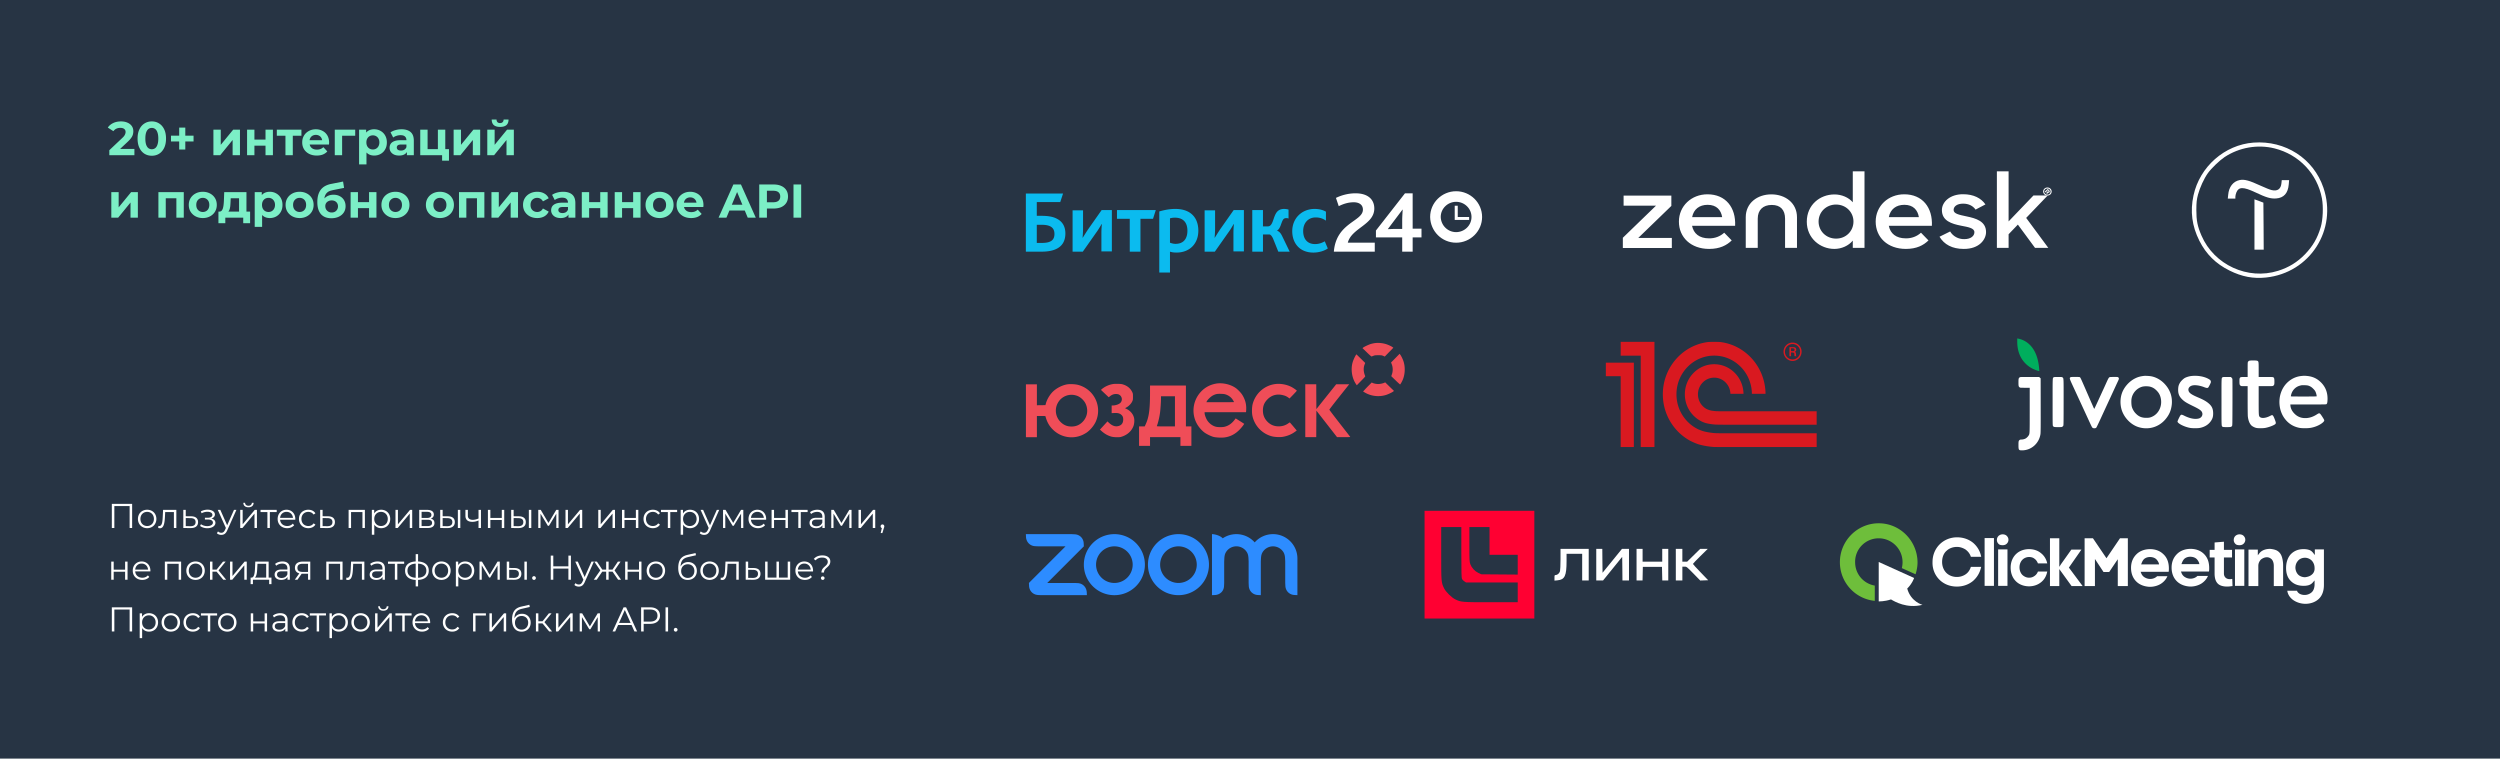 <?xml version="1.0" encoding="UTF-8"?> <svg xmlns="http://www.w3.org/2000/svg" width="1160" height="352" fill="none"><path fill="#273444" d="M0 0h1160v352H0z"></path><path fill="#7CEFC6" d="M50.726 72v-2.31l5.94-5.61q.705-.638 1.034-1.144t.44-.924q.132-.418.132-.77 0-.924-.638-1.408-.616-.506-1.826-.506-.968 0-1.804.374a3.5 3.5 0 0 0-1.386 1.166l-2.596-1.672q.88-1.32 2.464-2.09t3.652-.77q1.716 0 2.992.572 1.298.55 2.002 1.562.726 1.012.726 2.42 0 .748-.198 1.496-.176.726-.748 1.54-.55.814-1.628 1.826l-4.928 4.642-.682-1.298h8.69V72zm19.709.264q-1.893 0-3.388-.924-1.496-.946-2.354-2.728t-.858-4.312.858-4.312 2.354-2.706q1.495-.946 3.388-.946 1.914 0 3.388.946 1.496.924 2.354 2.706t.858 4.312-.858 4.312-2.354 2.728q-1.474.924-3.388.924m0-3.014q.901 0 1.562-.506.681-.506 1.056-1.606.396-1.1.396-2.838t-.396-2.838q-.375-1.1-1.056-1.606-.66-.506-1.562-.506-.88 0-1.562.506-.66.506-1.056 1.606-.374 1.1-.374 2.838 0 1.739.374 2.838.396 1.1 1.056 1.606.681.506 1.562.506m12.708.132V59.218h2.838v10.164zm-3.806-3.74v-2.684h10.472v2.684zM99.023 72V60.164h3.41v7.04l5.764-7.04h3.146V72h-3.41v-7.04L102.191 72zm15.619 0V60.164h3.41v4.62h5.148v-4.62h3.432V72H123.2v-4.422h-5.148V72zm17.806 0v-9.812l.77.792h-4.774v-2.816h11.418v2.816h-4.774l.77-.792V72zm14.535.176q-2.024 0-3.564-.792-1.518-.792-2.354-2.156-.836-1.386-.836-3.146 0-1.782.814-3.146a5.8 5.8 0 0 1 2.266-2.156q1.43-.792 3.234-.792 1.738 0 3.124.748a5.4 5.4 0 0 1 2.222 2.112q.814 1.364.814 3.278 0 .198-.022.462l-.044.462h-9.614v-2.002h7.81l-1.32.594q0-.924-.374-1.606a2.65 2.65 0 0 0-1.034-1.056q-.66-.396-1.54-.396t-1.562.396q-.66.375-1.034 1.078-.374.682-.374 1.628v.528q0 .968.418 1.716.44.726 1.21 1.122.792.374 1.848.374.946 0 1.65-.286.726-.286 1.32-.858l1.826 1.98q-.814.924-2.046 1.43-1.232.484-2.838.484m8.351-.176V60.164h9.482v2.816h-6.842l.77-.748V72zm18.274.176q-1.496 0-2.618-.66t-1.76-2.002q-.615-1.364-.616-3.432 0-2.09.594-3.432t1.716-2.002 2.684-.66q1.672 0 2.992.77a5.4 5.4 0 0 1 2.112 2.112q.792 1.364.792 3.212 0 1.87-.792 3.234a5.4 5.4 0 0 1-2.112 2.112q-1.32.748-2.992.748m-6.996 4.092V60.164h3.278v2.42l-.066 3.52.22 3.498v6.666zm6.402-6.908q.858 0 1.518-.396a2.84 2.84 0 0 0 1.078-1.122q.418-.748.418-1.76 0-1.034-.418-1.76a2.84 2.84 0 0 0-1.078-1.122q-.66-.396-1.518-.396t-1.54.396a2.84 2.84 0 0 0-1.078 1.122q-.396.725-.396 1.76 0 1.012.396 1.76.397.726 1.078 1.122.682.396 1.54.396M188.8 72v-2.31l-.22-.506v-4.136q0-1.1-.682-1.716-.66-.615-2.046-.616-.945 0-1.87.308a4.8 4.8 0 0 0-1.54.792l-1.232-2.398q.969-.682 2.332-1.056 1.365-.374 2.772-.374 2.706 0 4.202 1.276 1.496 1.275 1.496 3.982V72zm-3.608.176q-1.386 0-2.376-.462-.99-.484-1.518-1.298a3.3 3.3 0 0 1-.528-1.826q0-1.056.506-1.848.528-.792 1.65-1.232 1.123-.462 2.926-.462h3.146v2.002h-2.772q-1.21 0-1.672.396-.44.396-.44.99 0 .66.506 1.056.528.374 1.43.374.858 0 1.54-.396.682-.418.99-1.21l.528 1.584q-.374 1.144-1.364 1.738t-2.552.594m9.802-.176V60.164h3.41v9.02h4.774v-9.02h3.432V72zm10.142 2.552v-2.596l.792.044h-2.75v-2.816h5.148v5.368zM210.484 72V60.164h3.41v7.04l5.764-7.04h3.146V72h-3.41v-7.04L213.652 72zm15.619 0V60.164h3.41v7.04l5.764-7.04h3.146V72h-3.41v-7.04L229.271 72zm5.94-13.112q-1.936 0-2.904-.836-.968-.858-.99-2.574h2.244q.022.749.418 1.188.396.44 1.21.44.792 0 1.21-.44.44-.44.44-1.188h2.288q0 1.716-.99 2.574-.99.836-2.926.836M51.65 101V89.164h3.41v7.04l5.764-7.04h3.146V101h-3.41v-7.04L54.818 101zm21.85 0V89.164h11.77V101h-3.432v-9.79l.77.77H76.14l.77-.77V101zm20.604.176q-1.891 0-3.366-.792a6.17 6.17 0 0 1-2.31-2.156q-.836-1.386-.836-3.146 0-1.782.836-3.146a5.94 5.94 0 0 1 2.31-2.156q1.475-.792 3.366-.792 1.87 0 3.344.792a5.8 5.8 0 0 1 2.31 2.134q.836 1.364.836 3.168 0 1.76-.836 3.146-.835 1.364-2.31 2.156-1.473.792-3.344.792m0-2.816a3 3 0 0 0 1.54-.396 2.84 2.84 0 0 0 1.078-1.122q.396-.748.396-1.76 0-1.034-.396-1.76a2.84 2.84 0 0 0-1.078-1.122 3 3 0 0 0-1.54-.396 3 3 0 0 0-1.54.396 3 3 0 0 0-1.1 1.122q-.396.725-.396 1.76 0 1.012.396 1.76.418.726 1.1 1.122a3 3 0 0 0 1.54.396m16.819 1.1v-7.48h-3.872l-.066 1.518q-.044.945-.11 1.804a8 8 0 0 1-.264 1.562 3.4 3.4 0 0 1-.528 1.166q-.352.462-.946.638l-3.388-.484q.638 0 1.034-.374.396-.396.616-1.078.219-.704.33-1.584a25 25 0 0 0 .154-1.892l.154-4.092h10.318V99.46zm-9.57 4.092v-5.368h14.696v5.368h-3.19V101h-8.316v2.552zm23.83-2.376q-1.496 0-2.618-.66t-1.76-2.002q-.616-1.364-.616-3.432 0-2.09.594-3.432t1.716-2.002 2.684-.66q1.671 0 2.992.77a5.4 5.4 0 0 1 2.112 2.112q.792 1.365.792 3.212 0 1.87-.792 3.234a5.4 5.4 0 0 1-2.112 2.112q-1.32.748-2.992.748m-6.996 4.092V89.164h3.278v2.42l-.066 3.52.22 3.498v6.666zm6.402-6.908q.858 0 1.518-.396a2.84 2.84 0 0 0 1.078-1.122q.418-.748.418-1.76 0-1.034-.418-1.76a2.84 2.84 0 0 0-1.078-1.122q-.66-.396-1.518-.396t-1.54.396a2.84 2.84 0 0 0-1.078 1.122q-.396.725-.396 1.76 0 1.012.396 1.76.396.726 1.078 1.122.681.396 1.54.396m14.439 2.816q-1.891 0-3.366-.792a6.17 6.17 0 0 1-2.31-2.156q-.836-1.386-.836-3.146 0-1.782.836-3.146a5.94 5.94 0 0 1 2.31-2.156q1.475-.792 3.366-.792 1.87 0 3.344.792a5.8 5.8 0 0 1 2.31 2.134q.836 1.364.836 3.168 0 1.76-.836 3.146-.835 1.364-2.31 2.156-1.474.792-3.344.792m0-2.816q.858 0 1.54-.396a2.84 2.84 0 0 0 1.078-1.122q.396-.748.396-1.76 0-1.034-.396-1.76a2.84 2.84 0 0 0-1.078-1.122 3 3 0 0 0-1.54-.396q-.858 0-1.54.396a3 3 0 0 0-1.1 1.122q-.396.725-.396 1.76 0 1.012.396 1.76.418.726 1.1 1.122t1.54.396m14.725 2.904q-1.452 0-2.64-.418a5.5 5.5 0 0 1-2.068-1.342q-.858-.924-1.342-2.354-.462-1.43-.462-3.41 0-1.408.242-2.574a8.3 8.3 0 0 1 .726-2.112 6.2 6.2 0 0 1 1.232-1.694 6.7 6.7 0 0 1 1.782-1.232 9.7 9.7 0 0 1 2.332-.77l5.632-1.122.462 2.948-4.972.99q-.44.089-1.012.242a5.2 5.2 0 0 0-1.122.418q-.55.286-1.034.814-.463.506-.748 1.342-.286.814-.286 2.024 0 .374.022.572.043.198.066.418.044.22.044.682l-1.1-1.078a5.9 5.9 0 0 1 1.232-1.76q.77-.725 1.76-1.1 1.011-.396 2.244-.396 1.672 0 2.926.682 1.275.66 1.98 1.87.704 1.21.704 2.75 0 1.672-.836 2.948-.837 1.254-2.332 1.958-1.475.704-3.432.704m.176-2.662q.858 0 1.518-.374.66-.396 1.012-1.034a2.94 2.94 0 0 0 .374-1.474q0-.792-.374-1.408a2.5 2.5 0 0 0-1.012-.968q-.66-.352-1.54-.352-.859 0-1.54.352-.683.33-1.056.924-.375.594-.374 1.386 0 .814.374 1.496.396.66 1.056 1.056.681.396 1.562.396m8.752 2.398V89.164h3.41v4.62h5.148v-4.62h3.432V101h-3.432v-4.422h-5.148V101zm20.82.176q-1.893 0-3.366-.792a6.17 6.17 0 0 1-2.31-2.156q-.837-1.386-.836-3.146 0-1.782.836-3.146a5.94 5.94 0 0 1 2.31-2.156q1.473-.792 3.366-.792 1.87 0 3.344.792a5.8 5.8 0 0 1 2.31 2.134q.836 1.364.836 3.168 0 1.76-.836 3.146-.837 1.364-2.31 2.156-1.475.792-3.344.792m0-2.816q.858 0 1.54-.396a2.84 2.84 0 0 0 1.078-1.122q.396-.748.396-1.76 0-1.034-.396-1.76a2.84 2.84 0 0 0-1.078-1.122 3 3 0 0 0-1.54-.396q-.858 0-1.54.396a3 3 0 0 0-1.1 1.122q-.396.725-.396 1.76 0 1.012.396 1.76.417.726 1.1 1.122.682.396 1.54.396m20.625 2.816q-1.893 0-3.366-.792a6.17 6.17 0 0 1-2.31-2.156q-.837-1.386-.836-3.146 0-1.782.836-3.146a5.94 5.94 0 0 1 2.31-2.156q1.473-.792 3.366-.792 1.87 0 3.344.792a5.8 5.8 0 0 1 2.31 2.134q.836 1.364.836 3.168 0 1.76-.836 3.146-.837 1.364-2.31 2.156-1.475.792-3.344.792m0-2.816q.858 0 1.54-.396a2.84 2.84 0 0 0 1.078-1.122q.396-.748.396-1.76 0-1.034-.396-1.76a2.84 2.84 0 0 0-1.078-1.122 3 3 0 0 0-1.54-.396q-.858 0-1.54.396a3 3 0 0 0-1.1 1.122q-.396.725-.396 1.76 0 1.012.396 1.76.417.726 1.1 1.122.682.396 1.54.396m8.85 2.64V89.164h11.77V101h-3.432v-9.79l.77.77h-6.468l.77-.77V101zm15.061 0V89.164h3.41v7.04l5.764-7.04h3.146V101h-3.41v-7.04l-5.742 7.04zm21.251.176q-1.914 0-3.41-.77a6 6 0 0 1-2.354-2.178q-.836-1.386-.836-3.146 0-1.782.836-3.146a5.87 5.87 0 0 1 2.354-2.156q1.496-.792 3.41-.792 1.87 0 3.256.792a4.7 4.7 0 0 1 2.046 2.222l-2.662 1.43q-.462-.836-1.166-1.232a2.9 2.9 0 0 0-1.496-.396q-.88 0-1.584.396a2.95 2.95 0 0 0-1.122 1.122q-.396.725-.396 1.76 0 1.034.396 1.76.418.726 1.122 1.122t1.584.396a3.06 3.06 0 0 0 1.496-.374q.704-.396 1.166-1.254l2.662 1.452a4.84 4.84 0 0 1-2.046 2.222q-1.386.77-3.256.77m14.471-.176v-2.31l-.22-.506v-4.136q0-1.1-.682-1.716-.66-.616-2.046-.616-.946 0-1.87.308a4.8 4.8 0 0 0-1.54.792l-1.232-2.398q.969-.683 2.332-1.056 1.365-.374 2.772-.374 2.706 0 4.202 1.276 1.496 1.275 1.496 3.982V101zm-3.608.176q-1.386 0-2.376-.462-.99-.484-1.518-1.298a3.3 3.3 0 0 1-.528-1.826q0-1.056.506-1.848.528-.792 1.65-1.232 1.123-.462 2.926-.462h3.146v2.002h-2.772q-1.21 0-1.672.396-.44.396-.44.99 0 .66.506 1.056.528.374 1.43.374.859 0 1.54-.396.683-.418.99-1.21l.528 1.584q-.374 1.144-1.364 1.738t-2.552.594m9.802-.176V89.164h3.41v4.62h5.148v-4.62h3.432V101h-3.432v-4.422h-5.148V101zm15.275 0V89.164h3.41v4.62h5.148v-4.62h3.432V101h-3.432v-4.422h-5.148V101zm20.82.176q-1.893 0-3.366-.792a6.17 6.17 0 0 1-2.31-2.156q-.837-1.386-.836-3.146 0-1.782.836-3.146a5.94 5.94 0 0 1 2.31-2.156q1.473-.792 3.366-.792 1.87 0 3.344.792a5.8 5.8 0 0 1 2.31 2.134q.836 1.364.836 3.168 0 1.76-.836 3.146-.837 1.364-2.31 2.156-1.475.792-3.344.792m0-2.816q.858 0 1.54-.396a2.84 2.84 0 0 0 1.078-1.122q.396-.748.396-1.76 0-1.034-.396-1.76a2.84 2.84 0 0 0-1.078-1.122 3 3 0 0 0-1.54-.396q-.859 0-1.54.396a3 3 0 0 0-1.1 1.122q-.396.725-.396 1.76 0 1.012.396 1.76.417.726 1.1 1.122.681.396 1.54.396m14.636 2.816q-2.023 0-3.564-.792-1.518-.792-2.354-2.156-.836-1.386-.836-3.146 0-1.782.814-3.146a5.8 5.8 0 0 1 2.266-2.156q1.43-.792 3.234-.792 1.738 0 3.124.748a5.4 5.4 0 0 1 2.222 2.112q.814 1.364.814 3.278 0 .198-.022.462l-.044.462h-9.614v-2.002h7.81l-1.32.594q0-.924-.374-1.606a2.65 2.65 0 0 0-1.034-1.056q-.66-.396-1.54-.396t-1.562.396q-.66.375-1.034 1.078-.374.682-.374 1.628v.528q0 .968.418 1.716.44.726 1.21 1.122.792.374 1.848.374.946 0 1.65-.286.726-.286 1.32-.858l1.826 1.98q-.815.924-2.046 1.43-1.232.484-2.838.484m12.733-.176 6.864-15.4h3.52l6.886 15.4h-3.74l-5.632-13.596h1.408L337.069 101zm3.432-3.3.946-2.706h7.92l.968 2.706zm15.436 3.3V85.6h6.666q2.069 0 3.564.682 1.495.66 2.31 1.914.814 1.254.814 2.992 0 1.716-.814 2.97-.815 1.254-2.31 1.936-1.495.66-3.564.66h-4.686l1.584-1.606V101zm3.564-5.456-1.584-1.694h4.488q1.65 0 2.464-.704t.814-1.958q0-1.275-.814-1.98-.814-.704-2.464-.704h-4.488l1.584-1.694zM368.183 101V85.6h3.564V101z"></path><path fill="#fff" d="M51.888 233.8h9.424V245h-1.168v-10.176h-7.088V245h-1.168zm16.403 11.28c-2.464 0-4.288-1.792-4.288-4.288s1.824-4.272 4.288-4.272 4.272 1.776 4.272 4.272-1.808 4.288-4.272 4.288m0-1.008c1.792 0 3.12-1.312 3.12-3.28s-1.328-3.28-3.12-3.28-3.136 1.312-3.136 3.28 1.344 3.28 3.136 3.28m7.373-7.488h6.16V245h-1.136v-7.408h-4.032l-.112 2.08c-.144 2.944-.512 5.44-2.32 5.44a3.2 3.2 0 0 1-.816-.128l.08-.976c.144.032.288.064.4.064 1.392 0 1.52-2.256 1.632-4.48zm13.005 2.976c2.112.016 3.233.96 3.233 2.688 0 1.792-1.216 2.8-3.457 2.768L85.054 245v-8.416h1.135v2.944zm-.287 4.592c1.551.016 2.367-.64 2.367-1.904 0-1.248-.8-1.824-2.367-1.84l-2.193-.032v3.744zm9.705-3.536c1.184.272 1.872.976 1.872 1.968 0 1.52-1.68 2.512-3.776 2.512-1.2 0-2.432-.352-3.328-1.04l.384-.848c.784.592 1.872.912 2.896.912 1.52 0 2.656-.608 2.656-1.632 0-.896-.864-1.424-2.272-1.424h-1.44v-.832h1.376c1.232 0 2.096-.496 2.096-1.328 0-.928-.992-1.44-2.336-1.44-.864 0-1.792.224-2.688.688l-.32-.88a6.7 6.7 0 0 1 3.12-.784c1.92 0 3.392.88 3.392 2.256 0 .88-.656 1.552-1.632 1.872m10.483-4.032h1.12l-4.208 9.424c-.704 1.648-1.6 2.176-2.8 2.176-.784 0-1.536-.256-2.048-.768l.528-.848c.416.416.928.64 1.536.64.752 0 1.264-.352 1.744-1.408l.368-.816-3.76-8.4h1.184l3.168 7.152zm6.714-1.2c-1.424 0-2.352-.736-2.384-2.08h.816c.016.848.656 1.376 1.568 1.376s1.552-.528 1.584-1.376h.816c-.032 1.344-.976 2.08-2.4 2.08M111.46 245v-8.416h1.136v6.688l5.616-6.688h1.008V245h-1.136v-6.688l-5.6 6.688zm16.935-8.416v1.008h-3.184V245h-1.136v-7.408h-3.184v-1.008zm8.628 4.208c0 .096-.016.224-.016.352h-7.04c.128 1.76 1.472 2.928 3.312 2.928 1.024 0 1.936-.368 2.576-1.104l.64.736c-.752.896-1.92 1.376-3.248 1.376-2.624 0-4.416-1.792-4.416-4.288s1.744-4.272 4.112-4.272 4.08 1.744 4.08 4.272m-4.08-3.296c-1.632 0-2.832 1.152-2.976 2.8h5.968c-.144-1.648-1.344-2.8-2.992-2.8m10.115 7.584c-2.512 0-4.336-1.776-4.336-4.288s1.824-4.272 4.336-4.272c1.424 0 2.624.56 3.296 1.664l-.848.576c-.576-.848-1.472-1.248-2.448-1.248-1.84 0-3.184 1.312-3.184 3.28 0 1.984 1.344 3.28 3.184 3.28.976 0 1.872-.384 2.448-1.232l.848.576c-.672 1.088-1.872 1.664-3.296 1.664m9.112-5.52c2.112.016 3.232.96 3.232 2.688 0 1.792-1.216 2.8-3.456 2.768l-3.392-.016v-8.416h1.136v2.944zm-.288 4.592c1.552.016 2.368-.64 2.368-1.904 0-1.248-.8-1.824-2.368-1.84l-2.192-.032v3.744zm9.875-7.568h7.552V245h-1.136v-7.408h-5.28V245h-1.136zm15.117-.064c2.4 0 4.192 1.728 4.192 4.272 0 2.56-1.792 4.288-4.192 4.288-1.344 0-2.496-.576-3.2-1.664v4.688h-1.136v-11.52h1.088v1.664c.688-1.12 1.856-1.728 3.248-1.728m-.08 7.552c1.776 0 3.136-1.312 3.136-3.28 0-1.952-1.36-3.28-3.136-3.28-1.792 0-3.136 1.328-3.136 3.28 0 1.968 1.344 3.28 3.136 3.28m6.713.928v-8.416h1.136v6.688l5.616-6.688h1.008V245h-1.136v-6.688l-5.6 6.688zm16.375-4.352c1.168.272 1.712.96 1.712 2.064 0 1.456-1.056 2.288-3.248 2.288h-3.824v-8.416h3.712c1.904 0 3.072.768 3.072 2.16 0 .944-.544 1.584-1.424 1.904m-4.256-3.168v2.848h2.528c1.296 0 2.016-.496 2.016-1.44s-.72-1.408-2.016-1.408zm2.672 6.624c1.424 0 2.176-.448 2.176-1.456s-.64-1.472-2.064-1.472h-2.784v2.928zm9.495-4.544c2.112.016 3.248.96 3.248 2.688 0 1.792-1.232 2.8-3.456 2.768l-3.328-.016v-8.416h1.136v2.944zm4.656 5.44v-8.416h1.136V245zm-4.928-.848c1.552.016 2.368-.64 2.368-1.904 0-1.248-.8-1.824-2.368-1.84l-2.128-.032v3.744zm14.514-7.568h1.136V245h-1.136v-3.504c-.944.416-1.92.64-2.864.64-1.968 0-3.216-.88-3.216-2.784v-2.768h1.136v2.704c0 1.28.88 1.92 2.288 1.92.816 0 1.712-.224 2.656-.624zm4.362 8.416v-8.416h1.136v3.728h5.296v-3.728h1.136V245h-1.136v-3.712h-5.296V245zm14.333-5.44c2.112.016 3.248.96 3.248 2.688 0 1.792-1.232 2.8-3.456 2.768l-3.328-.016v-8.416h1.136v2.944zm4.656 5.44v-8.416h1.136V245zm-4.928-.848c1.552.016 2.368-.64 2.368-1.904 0-1.248-.8-1.824-2.368-1.84l-2.128-.032v3.744zm17.651-7.568h1.056V245h-1.04v-6.656l-3.408 5.632h-.512l-3.408-5.648V245h-1.04v-8.416h1.152l3.568 6.064zm4.288 8.416v-8.416h1.136v6.688l5.616-6.688h1.008V245h-1.136v-6.688l-5.6 6.688zm15.203 0v-8.416h1.136v6.688l5.616-6.688h1.008V245h-1.136v-6.688l-5.6 6.688zm11.016 0v-8.416h1.136v3.728h5.296v-3.728h1.136V245h-1.136v-3.712h-5.296V245zm14.317.08c-2.512 0-4.336-1.776-4.336-4.288s1.824-4.272 4.336-4.272c1.424 0 2.624.56 3.296 1.664l-.848.576c-.576-.848-1.472-1.248-2.448-1.248-1.84 0-3.184 1.312-3.184 3.28 0 1.984 1.344 3.28 3.184 3.28.976 0 1.872-.384 2.448-1.232l.848.576c-.672 1.088-1.872 1.664-3.296 1.664m11.259-8.496v1.008h-3.184V245h-1.136v-7.408h-3.184v-1.008zm5.979-.064c2.4 0 4.192 1.728 4.192 4.272 0 2.56-1.792 4.288-4.192 4.288-1.344 0-2.496-.576-3.2-1.664v4.688h-1.136v-11.52h1.088v1.664c.688-1.12 1.856-1.728 3.248-1.728m-.08 7.552c1.776 0 3.136-1.312 3.136-3.28 0-1.952-1.36-3.28-3.136-3.28-1.792 0-3.136 1.328-3.136 3.28 0 1.968 1.344 3.28 3.136 3.28m12.51-7.488h1.12l-4.208 9.424c-.704 1.648-1.6 2.176-2.8 2.176-.784 0-1.536-.256-2.048-.768l.528-.848c.416.416.928.64 1.536.64.752 0 1.264-.352 1.744-1.408l.368-.816-3.76-8.4h1.184l3.168 7.152zm11.242 0h1.056V245h-1.04v-6.656l-3.408 5.632h-.512l-3.408-5.648V245h-1.04v-8.416h1.152l3.568 6.064zm11.665 4.208c0 .096-.016.224-.016.352h-7.04c.128 1.76 1.472 2.928 3.312 2.928 1.024 0 1.936-.368 2.576-1.104l.64.736c-.752.896-1.92 1.376-3.248 1.376-2.624 0-4.416-1.792-4.416-4.288s1.744-4.272 4.112-4.272 4.08 1.744 4.08 4.272m-4.08-3.296c-1.632 0-2.832 1.152-2.976 2.8h5.968c-.144-1.648-1.344-2.8-2.992-2.8m6.594 7.504v-8.416h1.136v3.728h5.296v-3.728h1.136V245h-1.136v-3.712h-5.296V245zm16.717-8.416v1.008h-3.184V245h-1.136v-7.408h-3.184v-1.008zm4.539-.064c2.176 0 3.408 1.088 3.408 3.264V245h-1.088v-1.312c-.512.864-1.504 1.392-2.896 1.392-1.904 0-3.072-.992-3.072-2.448 0-1.296.832-2.384 3.248-2.384h2.672v-.512c0-1.44-.816-2.224-2.384-2.224-1.088 0-2.112.384-2.8.992l-.512-.848c.848-.72 2.096-1.136 3.424-1.136m-.4 7.664c1.28 0 2.224-.608 2.672-1.712v-1.376h-2.64c-1.632 0-2.16.64-2.16 1.504 0 .976.784 1.584 2.128 1.584m15.184-7.6h1.056V245h-1.04v-6.656l-3.408 5.632h-.512l-3.408-5.648V245h-1.04v-8.416h1.152l3.568 6.064zM398.35 245v-8.416h1.136v6.688l5.616-6.688h1.008V245h-1.136v-6.688l-5.6 6.688zm11.112-1.664c.496 0 .848.384.848.864 0 .272-.064.48-.224.928l-.672 2.208h-.768l.544-2.32c-.336-.096-.576-.4-.576-.816 0-.496.368-.864.848-.864M51.616 269v-8.416h1.136v3.728h5.296v-3.728h1.136V269h-1.136v-3.712h-5.296V269zm18.173-4.208c0 .096-.016.224-.016.352h-7.04c.128 1.76 1.472 2.928 3.312 2.928 1.024 0 1.936-.368 2.576-1.104l.64.736c-.752.896-1.92 1.376-3.248 1.376-2.624 0-4.416-1.792-4.416-4.288s1.744-4.272 4.112-4.272 4.08 1.744 4.08 4.272m-4.08-3.296c-1.632 0-2.832 1.152-2.976 2.8H68.7c-.144-1.648-1.344-2.8-2.992-2.8m10.782-.912h7.552V269h-1.136v-7.408h-5.28V269h-1.136zm14.253 8.496c-2.464 0-4.288-1.792-4.288-4.288s1.824-4.272 4.288-4.272 4.272 1.776 4.272 4.272-1.808 4.288-4.272 4.288m0-1.008c1.792 0 3.12-1.312 3.12-3.28s-1.328-3.28-3.12-3.28-3.136 1.312-3.136 3.28 1.344 3.28 3.136 3.28m12.86.928-3.104-3.744h-1.92V269h-1.136v-8.416h1.136v3.696h1.936l2.96-3.696h1.232l-3.312 4.08 3.552 4.336zm3.137 0v-8.416h1.136v6.688l5.616-6.688h1.008V269h-1.136v-6.688l-5.6 6.688zm17.912-.992h1.312v3.024h-1.072V269h-7.536v2.032h-1.072v-3.024h.48c1.248-.08 1.456-2.336 1.568-4.608l.112-2.816h6.208zm-5.28-4.544c-.08 1.92-.256 3.904-1.104 4.544h5.248v-6.416h-4.048zm11.702-2.944c2.176 0 3.408 1.088 3.408 3.264V269h-1.088v-1.312c-.512.864-1.504 1.392-2.896 1.392-1.904 0-3.072-.992-3.072-2.448 0-1.296.832-2.384 3.247-2.384h2.673v-.512c0-1.44-.816-2.224-2.384-2.224-1.088 0-2.112.384-2.8.992l-.512-.848c.848-.72 2.096-1.136 3.424-1.136m-.401 7.664c1.281 0 2.225-.608 2.673-1.712v-1.376h-2.64c-1.632 0-2.16.64-2.16 1.504 0 .976.784 1.584 2.127 1.584m9.761-7.6h3.536V269h-1.04v-2.784h-2.96L138.019 269h-1.232l2.096-2.944c-1.296-.352-2.032-1.232-2.032-2.592 0-1.92 1.408-2.88 3.584-2.88m-2.432 2.912c0 1.28.816 1.872 2.384 1.872h2.544v-3.776h-2.464c-1.568 0-2.464.56-2.464 1.904m13.394-2.912h7.552V269h-1.136v-7.408h-5.28V269h-1.136zm11.502 0h6.16V269h-1.136v-7.408h-4.032l-.112 2.08c-.144 2.944-.512 5.44-2.32 5.44a3.2 3.2 0 0 1-.816-.128l.08-.976c.144.032.288.064.4.064 1.392 0 1.52-2.256 1.632-4.48zm12.285-.064c2.176 0 3.408 1.088 3.408 3.264V269h-1.088v-1.312c-.512.864-1.504 1.392-2.896 1.392-1.904 0-3.072-.992-3.072-2.448 0-1.296.832-2.384 3.248-2.384h2.672v-.512c0-1.44-.816-2.224-2.384-2.224-1.088 0-2.112.384-2.8.992l-.512-.848c.848-.72 2.096-1.136 3.424-1.136m-.4 7.664c1.28 0 2.224-.608 2.672-1.712v-1.376h-2.64c-1.632 0-2.16.64-2.16 1.504 0 .976.784 1.584 2.128 1.584m12.752-7.6v1.008h-3.184V269h-1.136v-7.408h-3.184v-1.008zm11.412 4.192c0 2.64-1.824 4.176-4.96 4.304v3.024h-1.104v-3.008c-3.12-.128-4.928-1.68-4.928-4.32 0-2.608 1.792-4.128 4.928-4.256v-3.392h1.104v3.392c3.136.144 4.96 1.664 4.96 4.256m-9.872 0c0 2 1.312 3.168 3.808 3.312v-6.56c-2.496.128-3.808 1.296-3.808 3.248m4.912 3.312c2.512-.128 3.84-1.296 3.84-3.312 0-1.968-1.328-3.12-3.84-3.248zm10.834.992c-2.464 0-4.288-1.792-4.288-4.288s1.824-4.272 4.288-4.272 4.272 1.776 4.272 4.272-1.808 4.288-4.272 4.288m0-1.008c1.792 0 3.12-1.312 3.12-3.28s-1.328-3.28-3.12-3.28-3.136 1.312-3.136 3.28 1.344 3.28 3.136 3.28m11.036-7.552c2.4 0 4.192 1.728 4.192 4.272 0 2.56-1.792 4.288-4.192 4.288-1.344 0-2.496-.576-3.2-1.664v4.688h-1.136v-11.52h1.088v1.664c.688-1.12 1.856-1.728 3.248-1.728m-.08 7.552c1.776 0 3.136-1.312 3.136-3.28 0-1.952-1.36-3.28-3.136-3.28-1.792 0-3.136 1.328-3.136 3.28 0 1.968 1.344 3.28 3.136 3.28m15.065-7.488h1.056V269h-1.04v-6.656l-3.408 5.632h-.512l-3.408-5.648V269h-1.04v-8.416h1.152l3.568 6.064zm7.825 2.976c2.112.016 3.248.96 3.248 2.688 0 1.792-1.232 2.8-3.456 2.768l-3.328-.016v-8.416h1.136v2.944zm4.656 5.44v-8.416h1.136V269zm-4.928-.848c1.552.016 2.368-.64 2.368-1.904 0-1.248-.8-1.824-2.368-1.84l-2.128-.032v3.744zm9.378.928c-.464 0-.848-.384-.848-.88s.384-.864.848-.864a.86.86 0 0 1 .864.864c0 .496-.4.88-.864.88m15.962-11.28h1.168V269h-1.168v-5.168h-7.008V269h-1.184v-11.2h1.184v4.992h7.008zm10.709 2.784h1.12l-4.208 9.424c-.704 1.648-1.6 2.176-2.8 2.176-.784 0-1.536-.256-2.048-.768l.528-.848c.416.416.928.64 1.536.64.752 0 1.264-.352 1.744-1.408l.368-.816-3.76-8.4h1.184l3.168 7.152zM286.818 269l-2.592-3.744h-1.824V269h-1.136v-3.744h-1.824L276.866 269h-1.36l3.024-4.336-2.784-4.08h1.232l2.464 3.696h1.824v-3.696h1.136v3.696h1.824l2.48-3.696h1.232l-2.784 4.096 3.024 4.32zm3.251 0v-8.416h1.136v3.728h5.296v-3.728h1.136V269h-1.136v-3.712h-5.296V269zm14.269.08c-2.464 0-4.288-1.792-4.288-4.288s1.824-4.272 4.288-4.272 4.272 1.776 4.272 4.272-1.808 4.288-4.272 4.288m0-1.008c1.792 0 3.12-1.312 3.12-3.28s-1.328-3.28-3.12-3.28-3.136 1.312-3.136 3.28 1.344 3.28 3.136 3.28m14.967-7.28c2.368 0 4.032 1.68 4.032 4.112 0 2.48-1.728 4.192-4.24 4.192-2.832 0-4.4-2.112-4.4-5.536 0-3.664 1.392-5.424 4.256-6.096l3.776-.864.192 1.04-3.552.816c-2.384.528-3.472 1.728-3.584 4.416.672-1.296 1.936-2.08 3.52-2.08m-.176 7.36c1.792 0 3.056-1.328 3.056-3.216 0-1.872-1.248-3.12-3.056-3.12s-3.072 1.248-3.072 3.12c0 1.888 1.28 3.216 3.072 3.216m10.115.928c-2.464 0-4.288-1.792-4.288-4.288s1.824-4.272 4.288-4.272 4.272 1.776 4.272 4.272-1.808 4.288-4.272 4.288m0-1.008c1.792 0 3.12-1.312 3.12-3.28s-1.328-3.28-3.12-3.28-3.136 1.312-3.136 3.28 1.344 3.28 3.136 3.28m7.373-7.488h6.16V269h-1.136v-7.408h-4.032l-.112 2.08c-.144 2.944-.512 5.44-2.32 5.44a3.2 3.2 0 0 1-.816-.128l.08-.976c.144.032.288.064.4.064 1.392 0 1.52-2.256 1.632-4.48zm13.006 2.976c2.112.016 3.232.96 3.232 2.688 0 1.792-1.216 2.8-3.456 2.768l-3.392-.016v-8.416h1.136v2.944zm-.288 4.592c1.552.016 2.368-.64 2.368-1.904 0-1.248-.8-1.824-2.368-1.84l-2.192-.032v3.744zm16.167-7.568h1.136V269h-11.616v-8.416h1.136v7.424h4.128v-7.424h1.136v7.424h4.08zm11.756 4.208c0 .096-.016.224-.016.352h-7.04c.128 1.76 1.472 2.928 3.312 2.928 1.024 0 1.936-.368 2.576-1.104l.64.736c-.752.896-1.92 1.376-3.248 1.376-2.624 0-4.416-1.792-4.416-4.288s1.744-4.272 4.112-4.272 4.08 1.744 4.08 4.272m-4.08-3.296c-1.632 0-2.832 1.152-2.976 2.8h5.968c-.144-1.648-1.344-2.8-2.992-2.8m7.973 4.144c0-2.64 2.928-2.88 2.928-4.976 0-1.152-.944-1.952-2.576-1.952-1.36 0-2.352.448-3.056 1.296l-.848-.64c.864-1.056 2.192-1.664 3.984-1.664 2.24 0 3.68 1.072 3.68 2.784 0 2.736-2.928 2.864-2.928 5.152zm.592 3.44a.836.836 0 0 1-.832-.832c0-.464.368-.816.832-.816.48 0 .848.352.848.816a.84.84 0 0 1-.848.832M51.888 281.8h9.424V293h-1.168v-10.176h-7.088V293h-1.168zm17.267 2.72c2.4 0 4.192 1.728 4.192 4.272 0 2.56-1.792 4.288-4.192 4.288-1.344 0-2.496-.576-3.2-1.664v4.688H64.82v-11.52h1.088v1.664c.688-1.12 1.856-1.728 3.248-1.728m-.08 7.552c1.776 0 3.136-1.312 3.136-3.28 0-1.952-1.36-3.28-3.136-3.28-1.792 0-3.136 1.328-3.136 3.28 0 1.968 1.344 3.28 3.136 3.28m10.185 1.008c-2.464 0-4.288-1.792-4.288-4.288s1.824-4.272 4.288-4.272 4.272 1.776 4.272 4.272-1.808 4.288-4.272 4.288m0-1.008c1.792 0 3.12-1.312 3.12-3.28s-1.328-3.28-3.12-3.28-3.136 1.312-3.136 3.28 1.344 3.28 3.136 3.28m10.22 1.008c-2.512 0-4.336-1.776-4.336-4.288s1.824-4.272 4.336-4.272c1.424 0 2.624.56 3.296 1.664l-.848.576c-.576-.848-1.472-1.248-2.448-1.248-1.84 0-3.184 1.312-3.184 3.28 0 1.984 1.344 3.28 3.184 3.28.976 0 1.872-.384 2.448-1.232l.848.576c-.672 1.088-1.872 1.664-3.296 1.664m11.259-8.496v1.008h-3.184V293H96.42v-7.408h-3.184v-1.008zm4.724 8.496c-2.464 0-4.288-1.792-4.288-4.288s1.824-4.272 4.288-4.272 4.272 1.776 4.272 4.272-1.808 4.288-4.272 4.288m0-1.008c1.792 0 3.12-1.312 3.12-3.28s-1.328-3.28-3.12-3.28-3.136 1.312-3.136 3.28 1.344 3.28 3.136 3.28m10.887.928v-8.416h1.136v3.728h5.296v-3.728h1.136V293h-1.136v-3.712h-5.296V293zm13.693-8.48c2.176 0 3.408 1.088 3.408 3.264V293h-1.088v-1.312c-.512.864-1.504 1.392-2.896 1.392-1.904 0-3.072-.992-3.072-2.448 0-1.296.832-2.384 3.248-2.384h2.672v-.512c0-1.44-.816-2.224-2.384-2.224-1.088 0-2.112.384-2.8.992l-.512-.848c.848-.72 2.096-1.136 3.424-1.136m-.4 7.664c1.28 0 2.224-.608 2.672-1.712v-1.376h-2.64c-1.632 0-2.16.64-2.16 1.504 0 .976.784 1.584 2.128 1.584m10.352.896c-2.512 0-4.336-1.776-4.336-4.288s1.824-4.272 4.336-4.272c1.424 0 2.624.56 3.296 1.664l-.848.576c-.576-.848-1.472-1.248-2.448-1.248-1.84 0-3.184 1.312-3.184 3.28 0 1.984 1.344 3.28 3.184 3.28.976 0 1.872-.384 2.448-1.232l.848.576c-.672 1.088-1.872 1.664-3.296 1.664m11.26-8.496v1.008h-3.184V293h-1.136v-7.408h-3.184v-1.008zm5.978-.064c2.4 0 4.192 1.728 4.192 4.272 0 2.56-1.792 4.288-4.192 4.288-1.344 0-2.496-.576-3.2-1.664v4.688h-1.136v-11.52h1.088v1.664c.688-1.12 1.856-1.728 3.248-1.728m-.08 7.552c1.776 0 3.136-1.312 3.136-3.28 0-1.952-1.36-3.28-3.136-3.28-1.792 0-3.136 1.328-3.136 3.28 0 1.968 1.344 3.28 3.136 3.28m10.185 1.008c-2.464 0-4.288-1.792-4.288-4.288s1.824-4.272 4.288-4.272 4.272 1.776 4.272 4.272-1.808 4.288-4.272 4.288m0-1.008c1.792 0 3.12-1.312 3.12-3.28s-1.328-3.28-3.12-3.28-3.136 1.312-3.136 3.28 1.344 3.28 3.136 3.28m10.524-8.688c-1.424 0-2.352-.736-2.384-2.08h.816c.016.848.656 1.376 1.568 1.376s1.552-.528 1.584-1.376h.816c-.032 1.344-.976 2.08-2.4 2.08M174.038 293v-8.416h1.136v6.688l5.616-6.688h1.008V293h-1.136v-6.688l-5.6 6.688zm16.936-8.416v1.008h-3.184V293h-1.136v-7.408h-3.184v-1.008zm8.627 4.208c0 .096-.016.224-.016.352h-7.04c.128 1.76 1.472 2.928 3.312 2.928 1.024 0 1.936-.368 2.576-1.104l.64.736c-.752.896-1.92 1.376-3.248 1.376-2.624 0-4.416-1.792-4.416-4.288s1.744-4.272 4.112-4.272 4.08 1.744 4.08 4.272m-4.08-3.296c-1.632 0-2.832 1.152-2.976 2.8h5.968c-.144-1.648-1.344-2.8-2.992-2.8m14.303 7.584c-2.512 0-4.336-1.776-4.336-4.288s1.824-4.272 4.336-4.272c1.424 0 2.624.56 3.296 1.664l-.848.576c-.576-.848-1.472-1.248-2.448-1.248-1.84 0-3.184 1.312-3.184 3.28 0 1.984 1.344 3.28 3.184 3.28.976 0 1.872-.384 2.448-1.232l.848.576c-.672 1.088-1.872 1.664-3.296 1.664m15.635-8.496v1.008h-4.816V293h-1.136v-8.416zM227.1 293v-8.416h1.136v6.688l5.616-6.688h1.008V293h-1.136v-6.688l-5.6 6.688zm15.096-8.208c2.368 0 4.032 1.68 4.032 4.112 0 2.48-1.728 4.192-4.24 4.192-2.832 0-4.4-2.112-4.4-5.536 0-3.664 1.392-5.424 4.256-6.096l3.776-.864.192 1.04-3.552.816c-2.384.528-3.472 1.728-3.584 4.416.672-1.296 1.936-2.08 3.52-2.08m-.176 7.36c1.792 0 3.056-1.328 3.056-3.216 0-1.872-1.248-3.12-3.056-3.12s-3.072 1.248-3.072 3.12c0 1.888 1.28 3.216 3.072 3.216m12.803.848-3.104-3.744h-1.92V293h-1.136v-8.416h1.136v3.696h1.936l2.96-3.696h1.232l-3.312 4.08 3.552 4.336zm3.137 0v-8.416h1.136v6.688l5.616-6.688h1.008V293h-1.136v-6.688l-5.6 6.688zm19.367-8.416h1.056V293h-1.04v-6.656l-3.408 5.632h-.512l-3.408-5.648V293h-1.04v-8.416h1.152l3.568 6.064zM294.38 293l-1.344-2.992h-6.24L285.452 293h-1.232l5.12-11.2h1.168l5.12 11.2zm-7.152-3.952h5.376l-2.688-6.016zm14.444-7.248c2.848 0 4.576 1.44 4.576 3.84 0 2.384-1.728 3.824-4.576 3.824h-3.008V293h-1.184v-11.2zm-.032 6.624c2.24 0 3.424-1.024 3.424-2.784 0-1.792-1.184-2.816-3.424-2.816h-2.976v5.6zm7.168 4.576v-11.2h1.184V293zm4.701.08c-.464 0-.848-.384-.848-.88s.384-.864.848-.864a.86.86 0 0 1 .864.864c0 .496-.4.88-.864.88M618.91 116.768h18.983v-4.157h-12.512c1.726-6.821 12.296-8.313 12.296-15.88 0-4.051-2.804-7.035-8.736-7.035-3.667 0-6.903 1.066-9.06 2.131l1.294 3.837c1.942-.959 4.206-1.812 7.011-1.812 2.157 0 4.206.96 4.206 3.411 0 5.542-12.403 5.969-13.482 19.505m19.522-6.608h12.188v6.608h4.853v-6.608h4.099v-4.05h-4.099V89.696h-3.559l-13.482 17.266zm5.501-3.837 6.902-9.166c0 .746-.215 3.09-.215 5.222v3.837h-3.236c-.971 0-2.804.107-3.451.107"></path><path fill="#0BBBEF" d="M481.069 112.718v-8.42h2.049c1.834 0 3.344.213 4.422.852 1.079.64 1.726 1.706 1.726 3.411 0 2.878-1.726 4.157-5.824 4.157zm-4.961 4.05h7.226c8.089 0 11.001-3.517 11.001-8.42 0-3.304-1.402-5.543-3.882-6.822-1.942-1.065-4.422-1.385-7.442-1.385h-1.942v-6.395h10.894l1.294-3.944H476v26.966zm21.571 0h4.746l6.147-8.74c1.187-1.599 2.049-3.197 2.589-4.05h.108c-.108 1.172-.216 2.664-.216 4.157v8.526h4.853V97.476h-4.745l-6.148 8.74c-1.079 1.599-2.049 3.198-2.588 4.05h-.108c.108-1.172.215-2.664.215-4.156v-8.527h-4.853zm26.532 0h4.962v-15.242h5.824l1.294-4.05h-18.012v4.05h5.932zm13.806 9.699h4.853v-9.699c.971.32 1.942.426 3.02.426 6.148 0 10.138-4.157 10.138-10.125 0-6.182-3.667-10.126-10.677-10.126-2.697 0-5.285.533-7.442 1.173v28.351zm4.853-13.856v-11.298a7.8 7.8 0 0 1 2.265-.319c3.559 0 5.824 1.918 5.824 6.075 0 3.73-1.833 6.075-5.5 6.075-.971 0-1.726-.213-2.589-.533m16.071 4.157h4.745l6.148-8.74c1.186-1.599 2.049-3.197 2.588-4.05h.108a46 46 0 0 0-.215 4.157v8.526h4.853V97.476h-4.746l-6.147 8.74c-1.079 1.599-2.05 3.198-2.589 4.05h-.108c.108-1.172.216-2.664.216-4.156v-8.527h-4.853zm22.11 0h4.961v-7.994h2.912c.54 0 1.079.533 1.726 1.812l2.481 6.182h5.285l-3.56-7.354c-.647-1.279-1.294-2.025-2.265-2.345v-.107c1.618-.959 1.834-3.73 2.805-5.116.323-.426.755-.639 1.402-.639.323 0 .755 0 1.078.213v-4.157c-.539-.213-1.51-.32-2.049-.32-1.726 0-2.804.64-3.559 1.706-1.618 2.345-1.618 6.395-3.991 6.395h-2.265v-7.568h-4.961zm28.366.426c2.696 0 5.177-.852 6.687-1.918l-1.402-3.304c-1.402.746-2.697 1.279-4.53 1.279-3.344 0-5.501-2.132-5.501-6.076 0-3.517 2.157-6.288 5.824-6.288 1.942 0 3.344.533 4.746 1.492v-4.157c-1.079-.64-2.804-1.279-5.285-1.279-5.824 0-10.354 4.264-10.354 10.339 0 5.542 3.451 9.912 9.815 9.912"></path><path stroke="#fff" stroke-width="4.911" d="M675.638 110.16c5.285 0 9.599-4.264 9.599-9.486s-4.314-9.486-9.599-9.486-9.599 4.263-9.599 9.486c.108 5.222 4.314 9.486 9.599 9.486Z"></path><path fill="#fff" d="M681.679 100.674h-5.285v-5.223h-1.402v6.608h6.687z"></path><g fill="#fff" clip-path="url(#a)"><path d="M884.286 110.592c2.624.061 5.153-.873 7.05-2.618l3.477 3.582c-2.307 2.257-5.5 3.942-10.463 3.942-8.536 0-14.036-5.387-14.036-12.671 0-7.224 5.785-12.672 13.245-12.672 8.472 0 13.246 6.14 12.835 14.628h-19.979c.695 3.552 3.319 5.809 7.871 5.809m6.07-9.842c-.538-3.28-2.592-5.719-6.734-5.719-3.856 0-6.512 2.077-7.207 5.719zM753 110.321l15.395-14.899h-15.047v-4.665h22.16v4.786l-15.364 14.869h15.585v4.665H753zm39.99.271c2.624.061 5.153-.873 7.049-2.618l3.478 3.582c-2.308 2.257-5.501 3.942-10.464 3.942-8.504 0-14.036-5.387-14.036-12.671 0-7.224 5.785-12.672 13.246-12.672 8.472 0 13.245 6.14 12.834 14.628h-19.979c.727 3.552 3.319 5.809 7.872 5.809m6.101-9.842c-.538-3.28-2.592-5.719-6.734-5.719-3.856 0-6.512 2.077-7.207 5.719zm39.262 2.107c0-7.796 6.102-12.642 12.835-12.642 3.383 0 6.607 1.415 8.504 3.642V79.5h5.437v35.517h-5.437v-3.371c-1.96 2.378-5.185 3.852-8.567 3.852-6.512 0-12.772-4.906-12.772-12.641m21.655-.06c0-4.335-3.446-7.886-8.093-7.886-4.552 0-8.093 3.461-8.093 7.886 0 4.424 3.541 7.916 8.093 7.916 4.647.03 8.093-3.522 8.093-7.916m39.926 7.043 4.932-2.438c1.328 2.257 3.857 3.612 6.575 3.552 3.067 0 4.679-1.505 4.679-3.221 0-1.957-2.972-2.378-6.196-3.01-4.363-.873-8.883-2.227-8.883-7.254 0-3.852 3.857-7.404 9.895-7.344 4.773 0 8.314 1.806 10.305 4.725l-4.584 2.409c-1.169-1.716-3.192-2.77-5.753-2.77-2.94 0-4.426 1.355-4.426 2.92 0 1.746 2.371 2.227 6.07 3.01 4.204.873 8.978 2.197 8.978 7.254 0 3.371-3.067 7.886-10.369 7.825-5.311 0-9.073-2.046-11.223-5.658m36.355-5.629-4.3 4.485v6.321h-5.437V79.5h5.437v23.236l11.539-12.04h6.607l-9.99 10.415 10.274 13.906h-6.164zM821.915 90.185c-6.481 0-11.886 4.003-11.886 10.595v14.237h5.564v-13.545c0-4.003 2.402-6.38 6.512-6.38s6.164 2.377 6.164 6.38v13.545h5.532V100.81c0-6.622-5.405-10.625-11.886-10.625"></path><path d="M948.616 87.542c.759-.723 2.023-.723 2.782 0a1.825 1.825 0 0 1 0 2.648c-.759.723-2.023.723-2.782 0-.79-.722-.79-1.896 0-2.648m2.434 2.347a1.405 1.405 0 0 0-.031-2.016c-.601-.542-1.549-.512-2.118.03-.569.572-.569 1.445.031 1.986a1.55 1.55 0 0 0 2.118 0m-.885-2.227.601.572c.379.361.379.783.126 1.023a.65.65 0 0 1-.758.15l-.19.723-.411-.391.284-.993.158.15c.095.12.317.15.443.06l.032-.03c.126-.12.095-.33-.032-.421l-.032-.03-.221-.21-1.106 1.053-.348-.331z"></path></g><g fill="#fff" clip-path="url(#b)"><path d="M1045.64 66.169c-13.4 1-25 11.2-27.86 24.543-1.6 7.343-.71 14.171 2.72 21 3.11 6.2 7.68 10.714 14 13.828 5.74 2.857 11.03 3.857 16.91 3.229 20.43-2.143 33.29-22.229 26.66-41.657-4.6-13.572-17.69-22.029-32.43-20.943m9.74 2.686c11.4 2.857 19.83 11.771 21.98 23.142.74 3.858.48 9.972-.55 13.4-1.54 5.172-3.65 8.772-7.28 12.572-3.57 3.686-7.55 6.143-12.49 7.686-14.06 4.428-29.71-2.772-35.54-16.315-1.89-4.371-2.4-7-2.4-11.914.03-3.686.14-4.686.77-7.143.89-3.286 2.8-7.457 4.6-9.971 1.54-2.172 5.49-5.943 7.69-7.4 6.82-4.515 15.4-6.029 23.22-4.057"></path><path d="M1039.21 83.543c-3.06.629-5.03 3.172-5.34 6.914l-.17 1.686h3.51v-.857c0-.457.2-1.343.46-1.971 1.06-2.686 3.23-2.686 8.83-.058 5.03 2.4 7.08 3 9.6 2.829 3.6-.257 5.54-2.428 5.88-6.543l.17-1.971h-3.42l-.15 1.457c-.25 2.686-1.83 3.8-4.51 3.171-.8-.171-3-1.057-4.92-1.943-5.57-2.571-7.77-3.142-9.94-2.714M1046.07 104.167v11.685h4.29l-.06-10.914-.09-10.914-2.05-.772-2.09-.771z"></path></g><path fill="#EF4D58" d="M637.753 159.224c-.381.058-1.075.208-1.561.336-.913.254-3.214 1.319-3.712 1.735l-.289.243 2.024 1.955c1.272 1.238 2.093 1.956 2.197 1.921.093-.035.486-.174.867-.324.602-.231.902-.266 2.255-.266 1.422 0 1.631.035 2.278.301l.729.312 1.977-2.036 1.989-2.036-.336-.267c-.531-.428-2.116-1.156-3.179-1.469-1.758-.509-3.585-.648-5.239-.405M647.434 166.189l-1.989 2.025.278.671c.613 1.527.659 3.286.115 4.825l-.289.833 1.989 1.932c1.099 1.064 2.047 1.92 2.105 1.909.185-.058.994-1.504 1.353-2.441 1.017-2.638 1.075-5.947.138-8.55-.335-.961-1.075-2.418-1.457-2.893l-.254-.335zM629.147 164.731c-.416.59-1.145 2.164-1.445 3.112-1.053 3.344-.486 7.463 1.445 10.32l.405.602 1.989-2.025c1.572-1.585 1.989-2.059 1.919-2.221-.832-1.99-.925-3.795-.254-5.461l.254-.648-2.035-2.001-2.047-2.002zM642.39 177.58c-.578.301-2.07.613-2.902.613-.891 0-2.07-.243-2.637-.532l-.358-.185-1.087 1.087a67 67 0 0 0-2.012 2.083l-.925 1.007.786.462c2.856 1.689 6.395 2.141 9.609 1.215 1.076-.301 3.122-1.261 3.631-1.689l.301-.266-2.047-1.979-2.035-1.99zM564.163 178.015c-2.579.475-4.787 1.608-6.591 3.402-4.302 4.28-5.03 10.944-1.734 16 .763 1.169 1.919 2.43 2.971 3.228.983.741 3.053 1.759 4.232 2.071 1.18.324 3.897.44 5.285.232 3.319-.486 5.955-2.187 8.395-5.415.347-.463.613-.856.59-.879a123 123 0 0 0-2.001-1.284l-1.966-1.238-.231.324c-1.422 1.966-3.03 3.123-4.961 3.575-.936.219-2.937.219-3.885 0-1.862-.44-3.619-1.863-4.486-3.645-.498-1.018-.845-2.14-.845-2.765v-.359h19.172l.07-.266c.034-.139.069-.891.069-1.654 0-2.187-.624-4.235-1.908-6.248-.555-.867-1.989-2.348-2.902-3.008-2.498-1.782-6.233-2.626-9.274-2.071m4.672 5.056c1.48.521 2.636 1.469 3.399 2.811.197.336.347.637.347.683 0 .035-2.891.07-6.429.07h-6.418l.266-.498c.463-.845 1.897-2.198 2.845-2.673 1.272-.636 1.919-.763 3.665-.717 1.226.035 1.654.093 2.325.324M515.921 178.29c-1.757.382-3.457 1.215-4.717 2.291l-.37.324 1.803 1.712 1.816 1.713.358-.301c1.087-.88 1.908-1.215 3.03-1.215.416 0 .937.081 1.179.185 1.585.66 2.024 2.673.856 3.899-.636.683-2.22 1.226-3.515 1.238h-.555v3.563l1.214-.069c1.526-.069 2.475.15 3.18.752.717.613.971 1.192.971 2.233 0 1.423-.566 2.418-1.653 2.869-1.665.717-3.319.255-5.054-1.388l-.601-.567-1.746 1.909-1.746 1.897.648.59c1.468 1.342 3.029 2.233 4.729 2.684 1.099.29 3.492.359 4.336.128 2.799-.787 4.868-2.557 5.817-4.975.404-1.053.543-2.661.312-3.76-.347-1.701-1.573-3.251-3.261-4.131l-.937-.486.683-.37c1.006-.532 2.162-1.712 2.613-2.684.37-.763.381-.856.381-2.244 0-1.377-.011-1.481-.358-2.199-.775-1.619-2.116-2.776-3.978-3.413-.879-.3-1.156-.335-2.717-.37-1.353-.023-1.954.012-2.718.185M591.778 178.196c-5.053.613-9.227 4.292-10.545 9.29-.347 1.319-.417 3.806-.162 5.206.902 4.767 4.544 8.643 9.25 9.8 1.226.301 3.446.405 4.695.231 2.116-.312 4.221-1.157 5.851-2.36l.821-.602-1.572-1.874c-.868-1.03-1.608-1.874-1.654-1.874-.058-.012-.347.173-.648.393-1.445 1.041-3.087 1.504-4.937 1.412-1.908-.104-3.411-.776-4.753-2.118-1.433-1.446-2.127-3.135-2.127-5.252 0-2.106.636-3.656 2.127-5.16 1.989-2.002 4.487-2.65 7.332-1.886.971.255 1.584.544 2.347 1.099l.543.393 1.689-1.735c.925-.96 1.688-1.793 1.688-1.863 0-.173-1.48-1.214-2.463-1.735-2.186-1.145-5.053-1.666-7.482-1.365M495.028 178.364c-2.625.497-5.423 2.071-7.054 3.968-1.249 1.446-2.232 3.239-2.671 4.836l-.22.81-1.989.035-1.977.023v-9.719h-5.088v24.528h5.088v-9.834h1.966c1.48 0 1.977.034 2.012.138.705 2.685 1.758 4.559 3.561 6.294 3.689 3.552 9.112 4.466 13.691 2.314.578-.277 1.388-.729 1.781-.995 1.781-1.215 3.573-3.378 4.394-5.322 2.983-6.988-.925-14.913-8.302-16.857-1.388-.358-3.874-.462-5.192-.219m3.943 5.044c1.202.301 2.162.833 3.099 1.712.994.949 1.561 1.793 1.977 3.008.937 2.731.266 5.635-1.769 7.671-1.434 1.435-3.111 2.117-5.146 2.106-2.012-.012-3.596-.683-5.041-2.118a7.41 7.41 0 0 1-1.145-9.024 7.23 7.23 0 0 1 8.025-3.355M605.652 190.577v12.264h5.088l.023-6.155.035-6.155 4.799 6.155 4.799 6.155h3.11c2.463 0 3.076-.035 2.995-.15-.069-.07-.324-.405-.567-.729-.254-.324-2.405-3.089-4.775-6.132-2.382-3.043-4.337-5.634-4.337-5.738-.011-.105 1.943-2.65 4.348-5.67 2.394-3.008 4.464-5.611 4.602-5.796l.243-.312h-6.024l-4.602 5.75-4.591 5.761-.035-5.761-.023-5.75h-5.088zM533.611 182.322c0 7.683-.497 11.258-2 14.52l-.463 1.018h-2.625v9.024h5.088v-4.049h14.107v4.049h5.088v-9.024h-2.544v-18.974h-16.651zm11.564 8.539v6.999h-4.233c-3.353 0-4.22-.034-4.174-.15.624-1.631 1.237-4.246 1.515-6.444.196-1.562.416-4.906.416-6.456v-.949h6.476z"></path><g clip-path="url(#c)"><mask id="d" width="929" height="952" x="333" y="45" maskUnits="userSpaceOnUse" style="mask-type:luminance"><path fill="#fff" d="M333.176 996.569H1261.1V45.246H333.176z"></path></mask><g fill="#D91920" mask="url(#d)"><path d="M795.85 200.976c-1.894-.129-4.078-.469-5.8-.981a28 28 0 0 1-1.999-.759c-5.997-2.848-10.174-9.065-10.174-16.277 0-9.892 7.85-17.95 17.505-17.95 9.57 0 17.367 7.92 17.501 17.701h6.324c-.134-13.354-10.766-24.177-23.825-24.177-13.136 0-23.828 10.956-23.828 24.426 0 9.287 5.094 17.364 12.553 21.49 1.347.73 3.28 1.483 3.936 1.689 2.127.649 4.736 1.081 7.059 1.261.788.061 3.543.093 4.346.096h43.55v-6.458h-43.477c-.578 0-3.105-.022-3.671-.061m3.671-10.14c-.46 0-2.865-.016-3.309-.054-.753-.066-1.845-.181-2.546-.345-.792-.218-1.535-.505-1.871-.694-2.349-1.302-3.95-3.85-3.95-6.784 0-4.268 3.372-7.73 7.537-7.73 4.078 0 7.394 3.326 7.526 7.481h6.077c-.128-7.591-6.164-13.709-13.603-13.709-7.521 0-13.618 6.249-13.618 13.958 0 5.437 3.04 10.132 7.467 12.432.681.409 1.963.837 2.327.935 1.251.337 2.93.567 4.292.669.503.044 2.969.063 3.49.066v.01h43.657v-6.235zm-31.864 16.635h-6.366v-42.448h-9.303v-6.528h15.669zm-22.659-39.186v6.278h6.99v32.908h6.117v-39.186zM831.749 158.953c-2.293 0-4.194 1.874-4.194 4.227 0 2.352 1.901 4.302 4.194 4.302 2.364 0 4.192-1.95 4.192-4.302 0-2.353-1.828-4.227-4.192-4.227m0 7.835c-1.893 0-3.526-1.526-3.526-3.608 0-1.977 1.633-3.542 3.526-3.542s3.517 1.565 3.517 3.542c0 2.082-1.624 3.608-3.517 3.608"></path><path d="M833.345 164.334c0-.474-.069-.915-.599-1.089.664-.237.73-.683.73-.953 0-1.091-.967-1.23-1.364-1.23h-1.829v4.227h.762v-1.734h.601c.863 0 .935.407.935.779 0 .721 0 .857.165.955h.764c-.165-.171-.1-.304-.165-.955m-1.4-1.396h-.9v-1.332h.771c.533 0 .894.173.894.686 0 .27-.129.646-.765.646"></path></g></g><g clip-path="url(#e)"><path fill="#00AE5D" d="M936 158.511c0 5.685 2.428 10.036 6.953 12.476.807.435 2.789 1.183 3.131 1.183.152 0 .161-.076.114-.785-.456-6.168-2.514-10.462-6.147-12.817a10.5 10.5 0 0 0-3.738-1.476l-.313-.057z"></path><path fill="#fff" d="M1043.6 167.4a1.3 1.3 0 0 0-.5.445c-.18.293-.19.473-.19 3.689v3.386h-1.52c-2.23 0-2.28.038-2.28 2.1 0 1.324.08 1.599.53 1.958.24.18.38.199 1.76.199h1.51v6.592c0 3.822.04 6.962.09 7.454.2 1.75.72 3.15 1.53 4.058.44.492 1.44 1.04 2.32 1.258.91.217 3.2.217 4.35-.01 1.82-.35 4.19-1.295 4.61-1.835.28-.35.24-.662-.34-2.175-.54-1.419-.87-1.911-1.26-1.911-.1 0-.45.152-.8.331-2.15 1.145-4.25 1.306-4.98.388-.37-.482-.4-.936-.4-7.671v-6.479h3.26c3.16 0 3.27-.01 3.51-.199.46-.359.53-.634.53-1.93 0-1.286-.1-1.702-.48-1.976-.2-.133-.63-.152-3.52-.152h-3.3v-3.367c0-3.746-.02-3.859-.62-4.143-.42-.208-3.34-.208-3.81-.01M994.907 174.404c-1.774.198-2.884.51-4.221 1.173-2.77 1.371-5.199 4.133-6.157 6.999-.73 2.195-.815 4.739-.227 7.047.958 3.812 4.174 7.321 7.807 8.503 4.676 1.523 9.571.123 12.701-3.622 1.72-2.053 2.56-4.02 2.88-6.631.38-3.377-.55-6.479-2.74-9.118-1.82-2.195-4.24-3.68-6.799-4.162-.768-.142-2.656-.256-3.244-.189m2.941 5.07c1.11.34 1.878.813 2.762 1.683 1.15 1.145 1.72 2.223 2.03 3.822.66 3.48-1 6.961-3.986 8.333-.986.454-1.565.567-2.846.558-2.125-.01-3.51-.615-4.961-2.166-.749-.795-1.413-1.986-1.688-3.027-.209-.785-.285-2.715-.133-3.623.417-2.62 2.343-4.833 4.857-5.599 1.043-.312 2.893-.303 3.965.019M1016.92 174.451c-1.08.113-2.37.492-3.13.908-.77.425-1.85 1.494-2.31 2.279-.57.975-.75 1.627-.81 2.876-.07 2.062.4 3.348 1.78 4.72 1.09 1.078 2.01 1.665 4.86 3.055 3.32 1.608 4.16 2.204 4.5 3.169.4 1.106-.28 2.346-1.48 2.696-1.72.51-4.16.066-6.72-1.211-1.2-.606-1.48-.643-1.83-.274-.3.312-1.41 2.61-1.41 2.913 0 .87 3.04 2.431 5.69 2.942 1.25.236 3.72.236 4.84 0 2.22-.473 3.92-1.571 5.04-3.264.71-1.078.96-1.958.97-3.367 0-1.93-.45-3.122-1.59-4.266-1.16-1.145-2.66-2.053-5.19-3.121-3.53-1.495-4.55-2.261-4.7-3.519-.11-.899.51-1.693 1.57-2.053 1.28-.416 3.52-.142 5.75.719 1.04.407 1.54.454 1.83.199.25-.199 1.23-2.157 1.26-2.478.06-.7-.19-1.06-1.1-1.561-2.04-1.135-4.98-1.646-7.82-1.362M1067.83 174.458c-4.26.435-7.89 3.349-9.4 7.548-1.48 4.096-.82 8.939 1.69 12.25 1.69 2.241 3.83 3.613 6.55 4.218 1.27.284 3.96.303 5.46.048 1.97-.341 3.89-1.135 5.26-2.157.8-.605 1.13-1.05 1.05-1.428-.06-.322-1.41-2.441-1.84-2.885-.4-.416-.63-.379-1.65.274-1.57 1.003-3.11 1.542-4.69 1.655-2.29.152-4.11-.51-5.63-2.043-1.09-1.097-1.74-2.383-1.87-3.66l-.05-.596h8.21c5.94 0 8.28-.029 8.45-.104.41-.189.54-.643.6-2.006.13-3.282-.86-5.959-3.01-8.115-1.8-1.797-3.82-2.753-6.44-3.008-1.1-.114-1.51-.114-2.69.009m3.18 4.455c.96.322 1.54.672 2.3 1.438.55.539.86.937 1.07 1.391.31.614.65 1.995.53 2.166-.05.104-11.86.113-11.92.009-.09-.142.22-1.286.49-1.863.69-1.457 1.88-2.526 3.39-3.018.27-.085.66-.198.9-.246.6-.123 2.7-.047 3.24.123M937.102 175.113c-.475.379-.532.606-.532 2.308 0 1.703.057 1.93.532 2.308.237.189.369.199 2.466.199h2.22v10.338c0 11.152.009 10.954-.494 11.786-.284.483-.91 1.116-1.375 1.381-.512.303-1.357.52-2.03.52-.399 0-.598.048-.787.199-.475.378-.532.605-.532 2.308 0 2.336.114 2.507 1.641 2.507 4.269 0 7.883-3.169 8.557-7.482.114-.748.133-2.923.114-13.404l-.019-12.523-.351-.322-.361-.321h-4.401c-4.316 0-4.402 0-4.648.198M952.904 175.068c-.522.359-.494-.199-.494 11.483 0 9.828.01 10.821.152 11.067.313.52.522.567 2.391.567 1.612 0 1.717-.009 2.02-.217.181-.123.37-.36.437-.539.085-.246.113-2.971.113-10.906.01-11.597.038-10.963-.54-11.417-.218-.171-.389-.189-2.049-.189-1.49 0-1.86.028-2.03.151M960.625 175.106c-.436.34-.361.614 1.072 3.717l3.519 7.624c1.215 2.629 2.884 6.243 3.709 8.04 1.812 3.944 1.784 3.887 2.182 4.095.465.246 1.252.18 1.556-.132.123-.123 1.034-1.996 2.02-4.152.997-2.157 1.983-4.314 2.201-4.777.361-.766 1.575-3.405 4.696-10.168.588-1.277 1.186-2.554 1.318-2.838.342-.681.342-1.107.01-1.39-.237-.209-.313-.218-1.888-.218-.91 0-1.783.028-1.954.057-.541.113-.673.312-1.85 2.923-.189.435-1.138 2.506-1.356 2.979-.114.237-1.053 2.299-2.106 4.588s-1.945 4.199-1.983 4.237c-.047.047-.237-.293-.436-.757-.199-.454-.455-1.049-.569-1.305-.124-.265-.778-1.75-1.452-3.31-3.671-8.457-3.917-8.996-4.155-9.204-.227-.199-.294-.208-2.257-.208-1.907 0-2.04.009-2.277.199M1031.26 175.068c-.52.359-.49-.199-.49 11.483 0 11.852-.03 11.18.57 11.492.21.114.63.142 1.94.142 1.82 0 2.05-.047 2.38-.539.17-.255.18-.634.21-10.859.01-5.826 0-10.735-.03-10.906-.03-.17-.2-.454-.39-.633l-.33-.331h-1.82c-1.5 0-1.87.028-2.04.151"></path></g><path fill="#2D8CFF" fill-rule="evenodd" d="M523.075 255.991a8.494 8.494 0 0 1 0 12.014 8.494 8.494 0 0 1-12.015 0 8.494 8.494 0 0 1 0-12.014 8.494 8.494 0 0 1 12.015 0m-5.999-8.15c3.621 0 7.242 1.386 10.006 4.151 5.529 5.528 5.529 14.492 0 20.029-5.528 5.528-14.493 5.528-20.029 0-5.529-5.528-5.529-14.493 0-20.029a14.14 14.14 0 0 1 10.006-4.151zm39.74 4.142c5.528 5.528 5.528 14.493 0 20.03-5.529 5.528-14.493 5.528-20.021 0-5.529-5.529-5.529-14.493 0-20.03a14.15 14.15 0 0 1 20.021 0m-75.153 24.105 1.42.067h21.239l-.067-1.412c-.193-2.335-1.84-4.033-4.176-4.175l-1.42-.068h-12.745l16.988-16.996-.067-1.412c-.109-2.352-1.832-4.058-4.176-4.175l-1.42-.076H476l.067 1.412c.185 2.302 1.857 4.041 4.176 4.175l1.42.067h12.745l-16.988 16.989.067 1.411c.143 2.353 1.823 4.041 4.176 4.193m96.947-19.761c.487.832.638 1.781.689 2.84l.067 1.419v9.914l.067 1.412c.143 2.319 1.84 4.033 4.176 4.176l1.411.067v-15.569l.067-1.419c.059-1.051.21-2.017.698-2.849a5.67 5.67 0 0 1 4.898-2.814 5.68 5.68 0 0 1 4.907 2.831c.478.832.63 1.798.688 2.832l.068 1.411v9.914l.067 1.411c.143 2.328 1.84 4.042 4.176 4.176l1.411.067v-16.979c0-6.26-5.075-11.326-11.325-11.326a11.32 11.32 0 0 0-8.495 3.831 11.3 11.3 0 0 0-8.494-3.831c-2.352 0-4.537.714-6.343 1.941-1.101-1.227-3.571-1.941-4.982-1.941v28.314l1.42-.067c2.361-.16 4.083-1.824 4.175-4.176l.068-1.42v-9.914l.067-1.42c.059-1.067.21-2.008.697-2.848a5.65 5.65 0 0 1 4.898-2.815 5.71 5.71 0 0 1 4.924 2.832m-25.802 11.678a8.493 8.493 0 0 0 0-12.014 8.493 8.493 0 0 0-12.014 0 8.493 8.493 0 0 0 0 12.014 8.493 8.493 0 0 0 12.014 0" clip-rule="evenodd"></path><g clip-path="url(#f)"><path fill="#FF0032" d="M661 262v25h50.931v-50H661zm17.055-5.688c0 8.945.07 11.904.304 12.339.163.299.654.803 1.074 1.078l.795.528h23.993v9.174h-12.452c-13.527 0-13.831-.023-16.518-1.33-1.705-.826-4.392-3.463-5.21-5.138-1.308-2.706-1.331-2.89-1.331-16.169v-12.225h9.345zm13.083-5.321v6.422h13.083v9.197l-8.457-.069-8.481-.069-1.331-.642c-1.636-.78-3.061-2.316-3.692-3.968-.444-1.169-.467-1.766-.467-9.266v-8.027h9.345z"></path><path fill="#fff" d="M724.081 259.41c0 2.638-.117 5.161-.234 5.62-.28.963-1.215 1.789-2.009 1.789-.514 0-.561.091-.561 1.284v1.307l1.379-.137c3.387-.298 4.228-2.064 4.228-8.945v-3.372h7.243v12.386h3.037v-14.679h-13.083zM740.666 262.002v7.339h3.154l4.439-5.481 4.439-5.482.07 5.482.047 5.481h3.037v-14.678h-3.248l-4.509 5.55-4.509 5.55-.07-5.55-.046-5.55h-2.804zM759.357 262.002v7.339h2.781l.07-3.165.07-3.142h8.878l.07 3.142.07 3.165h2.78v-14.678h-2.804v5.963h-9.111v-5.963h-2.804zM777.58 262.002v7.34h3.037v-6.423h1.005c.958-.022 1.028.046 4.135 3.211l3.154 3.234 1.846-.068 1.845-.069-3.527-3.67c-1.963-2.018-3.552-3.761-3.552-3.899 0-.115 1.542-1.743 3.435-3.601l3.457-3.394h-3.504l-3.037 2.981-3.037 2.982h-2.22v-5.963h-3.037z"></path></g><path fill="#fff" d="M892.019 280.642s-5.358-1.371-7.068-7.543c1.14-1.143 2.28-2.628 3.078-4.571.114-.229.114-.343.114-.343l-16.416-7.429v18.286s2.622.114 5.7-.914c1.71 1.028 7.41 4.343 14.592 2.514"></path><path fill="#6EBE3B" d="M871.725 249.776c6.042 0 11.058 4.915 11.058 11.086a11.3 11.3 0 0 1-.342 2.743l6.384 2.857c.57-1.828.912-3.657.912-5.6-.114-9.943-8.094-18.057-18.012-18.057s-18.012 8.114-18.012 18.057c0 9.372 7.068 17.029 16.188 17.943v-7.086c-5.244-.914-9.12-5.371-9.12-10.857-.114-6.057 4.788-11.086 10.944-11.086"></path><path fill="#fff" d="M899.885 268.969c2.052 2.057 4.902 3.2 8.094 3.2 2.85 0 5.472-.914 7.524-2.628 1.824-1.6 3.192-3.772 3.762-6.515h-4.788q-.684 2.229-2.394 3.429a7.17 7.17 0 0 1-3.99 1.257h-.114c-1.71 0-3.42-.571-4.674-1.714s-2.166-2.972-2.166-5.257c0-2.286.798-4.115 2.166-5.257 1.254-1.143 2.964-1.715 4.674-1.715h.114c1.368 0 2.736.457 3.99 1.257 1.026.8 1.938 1.829 2.394 3.315h4.788c-.456-2.629-1.824-4.8-3.648-6.4-2.052-1.715-4.674-2.629-7.524-2.629-6.384 0-11.4 4.914-11.4 11.429-.114 3.314 1.14 6.171 3.192 8.228M925.191 249.659h-4.332v22.172h4.332zM931.121 248.626c-.456-.457-1.14-.685-1.824-.685h-.114c-.684 0-1.254.228-1.824.685-.456.458-.798 1.029-.798 1.943 0 .8.342 1.372.798 1.829s1.14.571 1.824.571h.114c.684 0 1.368-.228 1.824-.685s.798-1.029.798-1.829-.342-1.371-.798-1.829M931.465 254.92h-4.332v16.914h4.332zM946.965 256.627c-1.482-1.257-3.534-1.829-5.472-1.829-2.166 0-4.332.686-5.928 2.172-1.482 1.371-2.622 3.543-2.622 6.4s1.026 5.028 2.622 6.514 3.762 2.171 5.928 2.171c1.938 0 3.876-.571 5.472-1.828 1.482-1.143 2.508-2.743 2.964-5.029h-4.332c-.342.915-.912 1.6-1.596 2.057-.798.572-1.596.8-2.508.8-1.14 0-2.166-.457-3.078-1.257-.798-.8-1.368-2.057-1.368-3.543 0-1.485.57-2.742 1.368-3.542s1.938-1.258 3.078-1.258c.912 0 1.824.229 2.508.8.684.458 1.254 1.258 1.596 2.172h4.332c-.456-2.057-1.482-3.657-2.964-4.8M966.346 271.935l-6.384-8.571 5.814-8.343h-4.674l-4.788 6.743-.798 1.257v-13.257h-4.332v22.171h4.332v-7.886l5.7 7.886zM987.322 271.935v-22.171h-3.648l-6.27 9.257-6.27-9.257h-3.876v22.171h4.788v-12.571l3.99 6.057h2.622l3.99-5.943v12.457zM1003.62 256.97c-1.59-1.486-3.757-2.172-5.923-2.172h-.114c-2.166 0-4.446.686-6.042 2.172-1.596 1.485-2.736 3.543-2.736 6.514 0 2.857 1.026 5.029 2.622 6.514s3.762 2.172 5.928 2.286h.228c1.71 0 3.537-.457 5.017-1.371 1.25-.8 2.39-1.943 3.08-3.543h-4.79c-.8.8-1.939 1.257-3.193 1.257-.912 0-1.71-.229-2.508-.686q-1.197-.686-1.71-2.057l-.228-.571h12.999c.11-.458.11-1.029.11-1.6 0-3.2-1.14-5.372-2.74-6.743m-10.141 4.914.228-.571c.342-.915.798-1.715 1.482-2.172q1.026-.686 2.394-.686c.912 0 1.824.229 2.507.686.68.457 1.25 1.257 1.6 2.172l.11.571zM1022.44 256.848c-1.6-1.485-3.77-2.171-5.93-2.171h-.12c-2.16 0-4.44.686-6.04 2.171-1.59 1.486-2.73 3.543-2.73 6.515 0 2.857 1.02 5.028 2.62 6.514 1.59 1.486 3.76 2.171 5.93 2.286h.22c1.71 0 3.54-.458 5.02-1.372 1.25-.8 2.39-1.943 3.08-3.543h-4.9c-.8.8-1.94 1.257-3.2 1.257-.91 0-1.71-.228-2.5-.685q-1.2-.686-1.71-2.057l-.23-.572h12.99c.12-.457.12-1.028.12-1.6 0-3.2-1.03-5.257-2.62-6.743m-10.26 4.915.22-.572c.35-.914.8-1.714 1.49-2.171.68-.457 1.48-.686 2.39-.686s1.82.229 2.51.686c.68.457 1.25 1.257 1.59 2.171l.12.572zM1029.05 270.789c.91.915 2.39 1.372 4.33 1.372h.11c.69 0 1.49-.114 2.4-.229l-.12-3.314c-.34 0-.68.114-1.02.114-.69 0-1.37-.114-1.94-.571s-.91-1.143-.91-2.057v-7.429h3.76v-3.543h-3.76v-3.771l-4.33.343v3.428h-2.28v3.543h2.28v7.429c0 2.285.57 3.771 1.48 4.685M1041.36 254.92h-4.33v16.914h4.33zM1041.02 248.626c-.46-.457-1.14-.685-1.83-.685h-.11c-.68 0-1.25.228-1.82.685-.46.458-.8 1.029-.8 1.943 0 .8.34 1.372.8 1.829.45.457 1.14.571 1.82.571h.11c.69 0 1.37-.228 1.83-.685.45-.458.8-1.029.8-1.829s-.35-1.371-.8-1.829M1051.85 258.563c.8 0 1.59.342 2.28 1.028.57.686.91 1.714.91 2.972v9.371h4.33v-9.486c0-1.6-.23-3.085-.68-4.343q-.69-1.885-2.4-2.742c-.79-.343-1.71-.572-2.96-.686-.91 0-1.82.114-2.74.457-.91.343-1.59.8-2.16 1.486l-.8 1.028v-2.628h-4.33v16.914h4.56v-9.371c0-1.258.57-2.286 1.25-2.972.91-.686 1.83-1.028 2.74-1.028M1063.93 278.341c1.6 1.143 3.65 1.829 5.82 1.829 2.16 0 4.33-.686 5.92-2.057 1.6-1.372 2.63-3.543 2.63-6.743v-16.457h-4.22v2.628l-.8-1.028c-.57-.686-1.14-1.143-1.94-1.372-.68-.228-1.48-.343-2.39-.343h-.12c-2.73 0-4.67 1.029-6.04 2.515-1.37 1.6-2.05 3.771-2.05 6.285 0 2.4.68 4.457 2.05 5.829 1.37 1.486 3.31 2.4 6.16 2.4.8 0 1.71-.114 2.39-.343a4.06 4.06 0 0 0 1.83-1.257l.79-.914v2.171c-.11 1.714-.68 2.857-1.59 3.543s-1.94 1.028-2.97 1.028h-.11a4.7 4.7 0 0 1-1.82-.342 3.1 3.1 0 0 1-1.37-1.029.85.85 0 0 1-.23-.571h-4.56c.23 1.714 1.14 3.085 2.62 4.228m8.67-11.657c-.8.686-1.94 1.029-3.08 1.143-1.03 0-2.17-.343-2.97-1.029-.79-.685-1.36-1.828-1.48-3.2v-.114c0-1.143.34-2.286 1.14-3.2.69-.914 1.94-1.486 3.31-1.486 1.25 0 2.39.572 3.19 1.372.8.914 1.25 2.057 1.25 3.314.12 1.371-.45 2.514-1.36 3.2"></path><defs><clipPath id="a"><path fill="#fff" d="M753 79.5h199v36H753z"></path></clipPath><clipPath id="b"><path fill="#fff" d="M1017 66h63v63h-63z"></path></clipPath><clipPath id="c"><path fill="#fff" d="M745 158.5h98v49h-98z"></path></clipPath><clipPath id="e"><path fill="#fff" d="M936 157h144v52H936z"></path></clipPath><clipPath id="f"><path fill="#fff" d="M661 237h132v50H661z"></path></clipPath></defs></svg> 